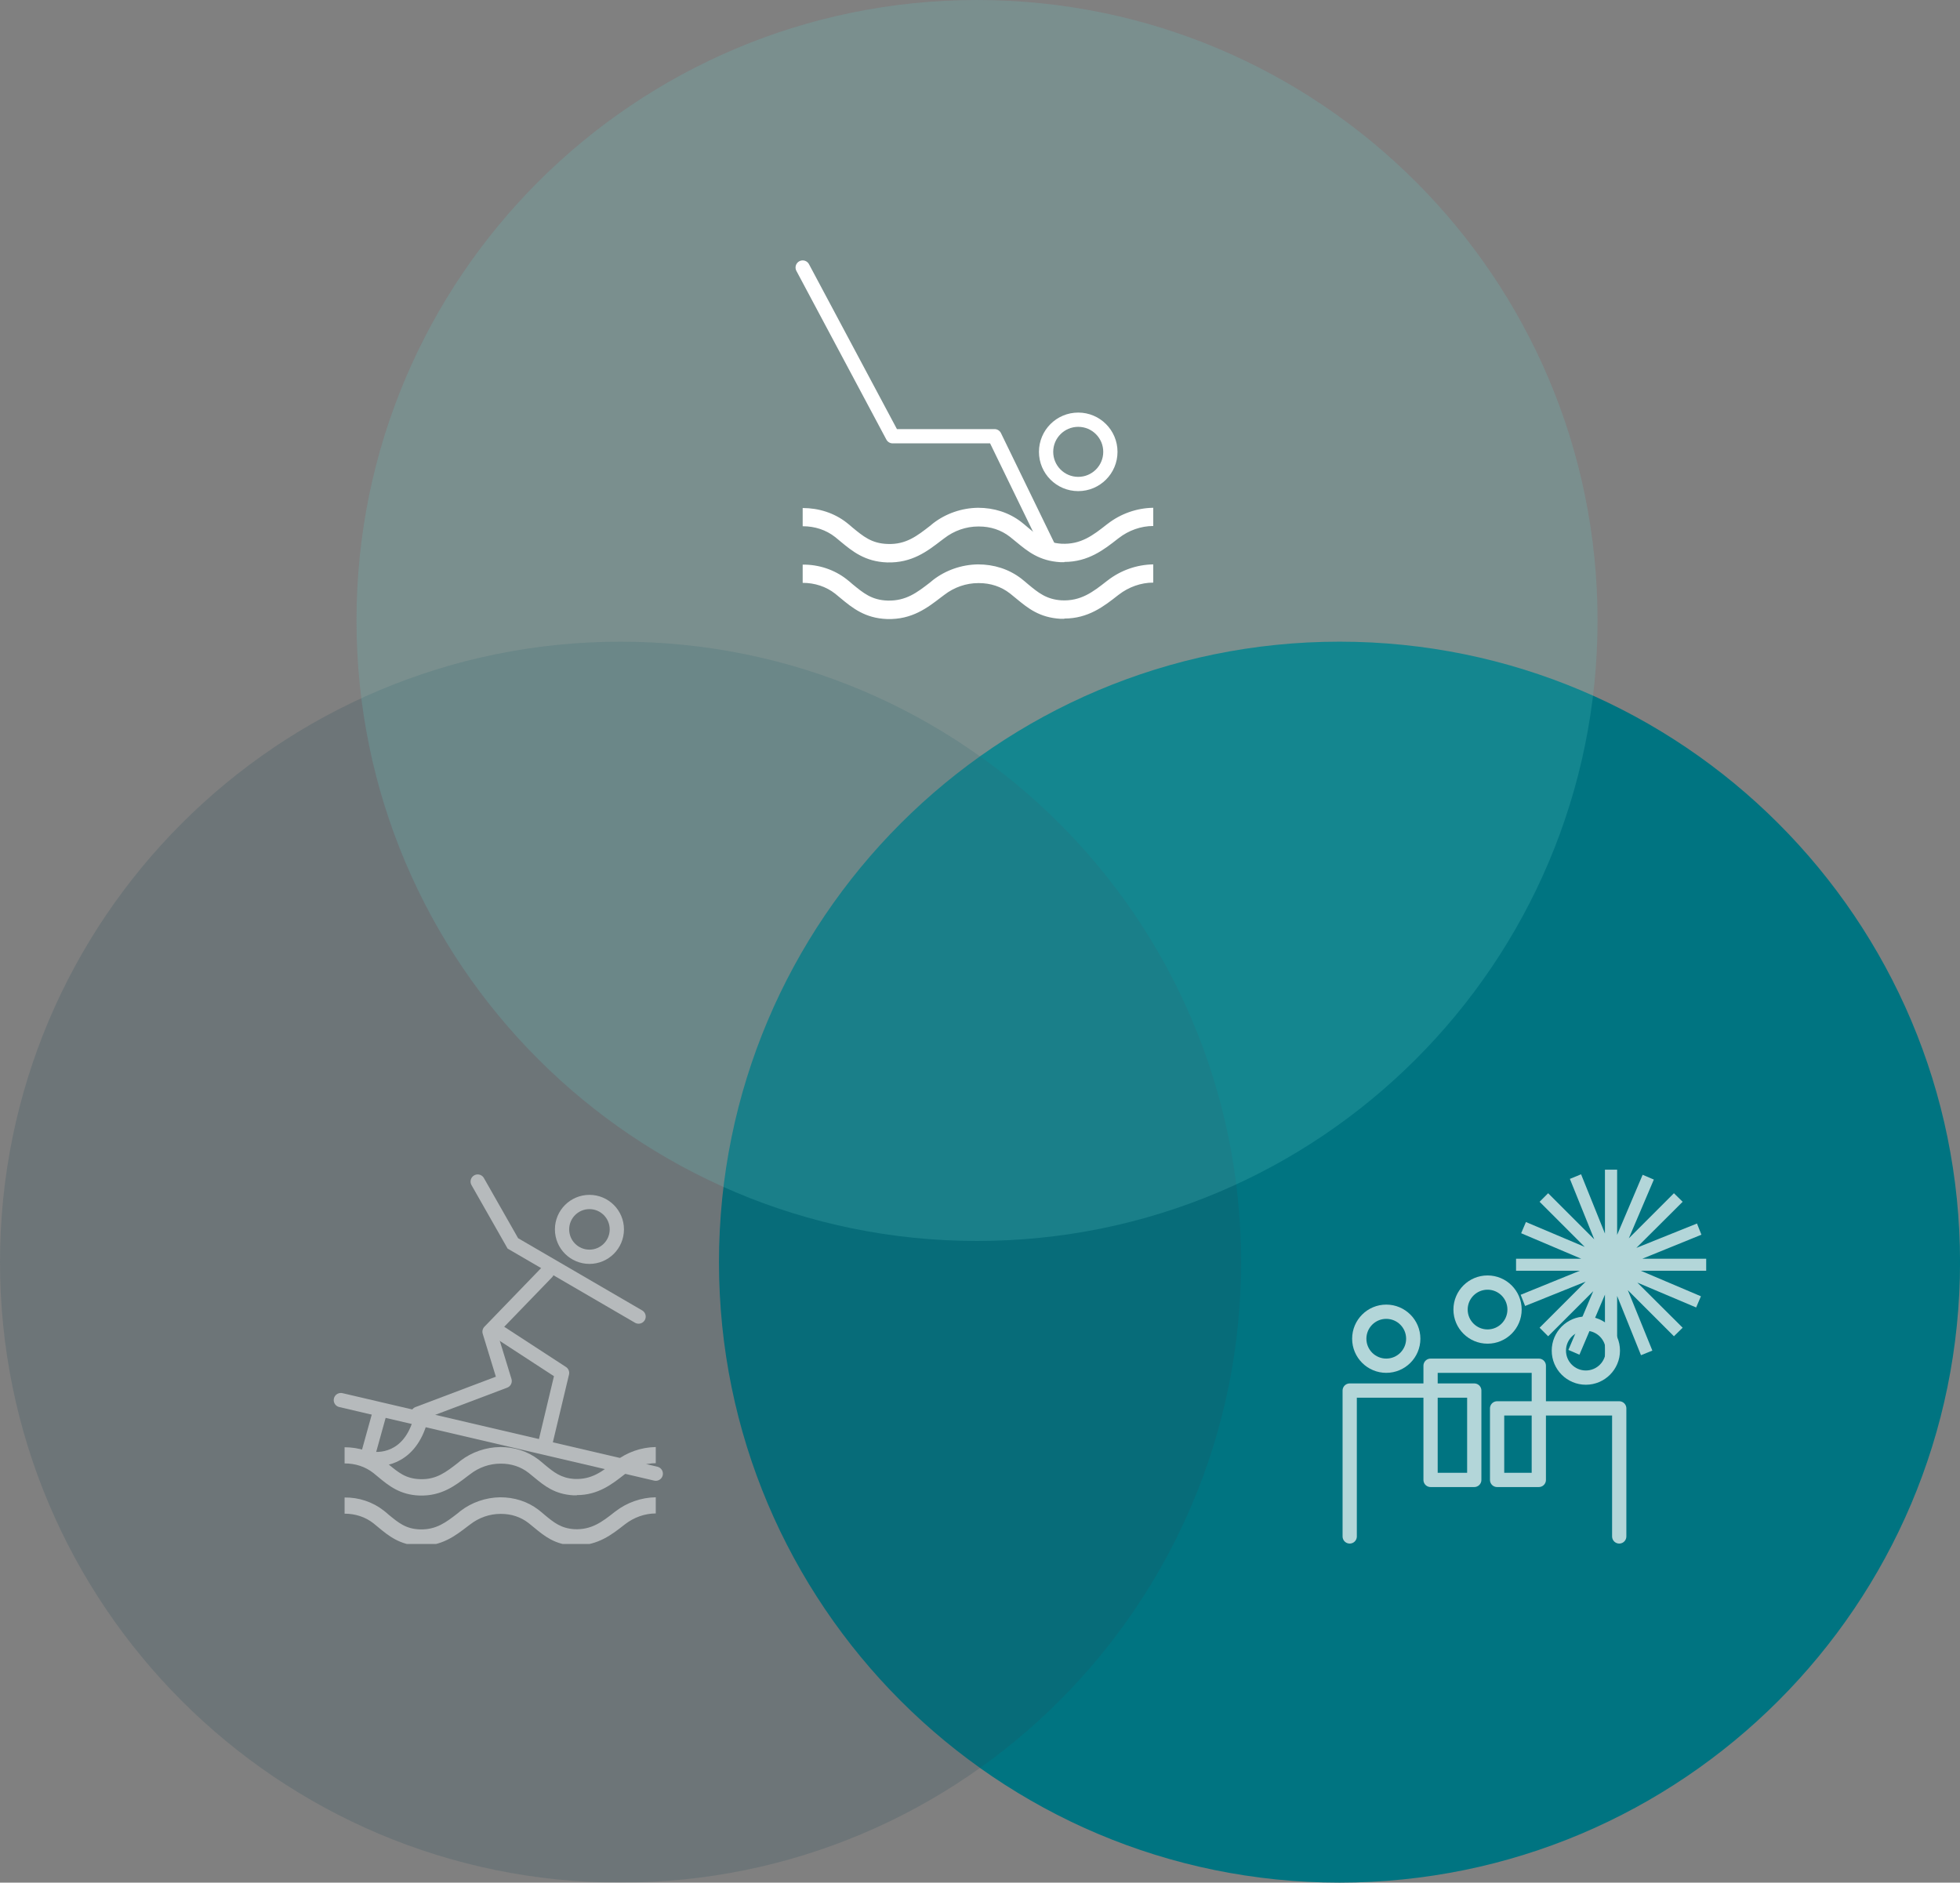 <svg width="330" height="317" viewBox="0 0 330 317" fill="none" xmlns="http://www.w3.org/2000/svg">
<rect x="0" y="0" width="330" height="317" fill="#808080" stroke="none"/>
<g style="mix-blend-mode:screen">
<path d="M225.529 317C283.23 317 330.006 270.224 330.006 212.522C330.006 154.821 283.23 108.045 225.529 108.045C167.827 108.045 121.051 154.821 121.051 212.522C121.051 270.224 167.827 317 225.529 317Z" fill="#007481"/>
</g>
<g style="mix-blend-mode:screen" opacity="0.2">
<path d="M104.478 317C162.179 317 208.956 270.224 208.956 212.522C208.956 154.821 162.179 108.045 104.478 108.045C46.776 108.045 0 154.821 0 212.522C0 270.224 46.776 317 104.478 317Z" fill="#244B5A"/>
</g>
<g style="mix-blend-mode:screen" opacity="0.2">
<path d="M164.499 208.956C222.201 208.956 268.977 162.179 268.977 104.478C268.977 46.776 222.201 0 164.499 0C106.798 0 60.022 46.776 60.022 104.478C60.022 162.179 106.798 208.956 164.499 208.956Z" fill="#62CBC9"/>
</g>
<g opacity="0.7" clip-path="url(#clip0_1433_6228)">
<g clip-path="url(#clip1_1433_6228)">
<path d="M287.267 211.949H276.513L286.463 207.903L285.715 206.018L275.515 210.12L283.304 202.359L281.835 200.918L274.24 208.512L278.453 198.617L276.568 197.814L272.272 207.93V196.954H270.221V207.709L266.202 197.73L264.317 198.506L268.42 208.679L260.659 200.918L259.217 202.359L266.812 209.954L256.917 205.768L256.113 207.653L266.23 211.949H255.254V213.973H265.98L256.03 218.019L256.778 219.904L266.978 215.802L259.217 223.563L260.659 225.004L268.253 217.41L264.068 227.305L265.925 228.108L270.221 217.992V228.968H272.272V218.213L276.291 228.192L278.204 227.415L274.074 217.243L281.835 225.004L283.304 223.563L275.681 215.968L285.576 220.154L286.38 218.269L276.263 213.973H287.267V211.949Z" fill="white"/>
<circle cx="250.455" cy="220.507" r="4.545" stroke="white" stroke-width="2.401" stroke-linejoin="round"/>
<circle cx="267.006" cy="227.421" r="4.545" stroke="white" stroke-width="2.401" stroke-linejoin="round"/>
<circle cx="233.401" cy="225.417" r="4.545" stroke="white" stroke-width="2.401" stroke-linejoin="round"/>
<path d="M227.246 258.708V234.145H248.218V249.192H240.861V229.965H259.085V249.192H252.063V237.146H272.625V258.708" stroke="white" stroke-width="2.401" stroke-linecap="round" stroke-linejoin="round"/>
</g>
</g>
<g opacity="0.5" clip-path="url(#clip2_1433_6228)">
<g clip-path="url(#clip3_1433_6228)">
<path d="M97.127 260.247C96.944 260.247 96.723 260.247 96.539 260.247C93.375 260.063 91.645 258.628 89.99 257.267C89.659 257.009 89.328 256.715 88.996 256.457C87.672 255.427 86.09 254.912 84.361 254.912C82.631 254.912 84.287 254.912 84.25 254.912C82.448 254.912 80.645 255.537 79.173 256.678L78.731 257.009C76.671 258.591 74.353 260.394 70.637 260.284C67.326 260.173 65.413 258.591 63.72 257.193C63.463 256.972 63.169 256.752 62.874 256.494C61.513 255.427 59.82 254.875 58.018 254.875V252.153C60.372 252.116 62.727 252.888 64.567 254.323C64.861 254.544 65.155 254.802 65.45 255.059C67.068 256.384 68.319 257.451 70.711 257.524C73.47 257.598 75.126 256.31 77.076 254.802L77.517 254.434C79.43 252.962 81.785 252.153 84.213 252.116C86.605 252.116 88.812 252.815 90.652 254.213C91.02 254.507 91.388 254.802 91.719 255.096C93.228 256.347 94.442 257.34 96.686 257.487C99.593 257.635 101.395 256.236 103.456 254.618L103.603 254.507C105.553 252.999 107.944 252.153 110.409 252.116V254.838C108.57 254.838 106.73 255.501 105.258 256.641L105.111 256.752C103.051 258.37 100.696 260.21 97.127 260.21V260.247Z" fill="white"/>
<path d="M97.127 251.786C96.944 251.786 96.723 251.786 96.539 251.786C93.375 251.602 91.645 250.167 89.99 248.806C89.659 248.548 89.328 248.254 88.996 247.996C87.672 246.966 86.09 246.451 84.361 246.451C82.631 246.451 84.287 246.451 84.25 246.451C82.448 246.451 80.645 247.076 79.173 248.217L78.731 248.548C76.671 250.13 74.353 251.933 70.637 251.823C67.326 251.712 65.413 250.13 63.72 248.732C63.463 248.511 63.169 248.291 62.874 248.033C61.513 246.966 59.857 246.414 58.018 246.414V243.692C60.409 243.692 62.727 244.427 64.567 245.862C64.861 246.083 65.155 246.341 65.45 246.598C67.068 247.923 68.319 248.99 70.711 249.063C73.47 249.174 75.126 247.849 77.076 246.341L77.517 245.973C79.43 244.501 81.785 243.692 84.213 243.655C86.605 243.655 88.812 244.354 90.652 245.752C91.02 246.046 91.388 246.341 91.719 246.635C93.228 247.886 94.442 248.879 96.686 249.026C99.593 249.174 101.395 247.776 103.456 246.157L103.603 246.046C105.553 244.538 107.944 243.692 110.409 243.655V246.377C108.57 246.377 106.73 247.04 105.258 248.18L105.111 248.291C103.051 249.909 100.696 251.749 97.127 251.749V251.786Z" fill="white"/>
<circle cx="99.242" cy="207.006" r="4.612" stroke="white" stroke-width="2.401" stroke-linejoin="round"/>
<path d="M57.389 235.752L110.411 248.141" stroke="white" stroke-width="2.401" stroke-linecap="round"/>
<path d="M64.028 237.503L61.812 245.484C63.95 246.064 68.706 245.714 70.628 239.668" stroke="white" stroke-width="2.401" stroke-linecap="round" stroke-linejoin="round"/>
<path d="M80.428 198.954L86.35 209.367L107.516 221.688" stroke="white" stroke-width="2.401" stroke-linecap="round"/>
<path d="M92.079 214.245L82.422 224.234L84.965 232.537L70.377 238.049" stroke="white" stroke-width="2.401" stroke-linecap="round" stroke-linejoin="round"/>
<path d="M83.242 223.761L94.633 231.18L91.658 243.652" stroke="white" stroke-width="2.401" stroke-linecap="round" stroke-linejoin="round"/>
</g>
</g>
<path d="M179.206 104.194C178.998 104.194 178.75 104.194 178.542 104.194C174.978 103.987 173.03 102.37 171.164 100.836C170.791 100.546 170.418 100.215 170.045 99.924C168.553 98.764 166.771 98.184 164.823 98.184C162.874 98.184 164.74 98.184 164.698 98.184C162.667 98.184 160.636 98.888 158.978 100.173L158.481 100.546C156.16 102.329 153.548 104.36 149.362 104.235C145.631 104.111 143.476 102.329 141.569 100.754C141.279 100.505 140.948 100.256 140.616 99.966C139.082 98.764 137.176 98.142 135.145 98.142V95.075C137.797 95.034 140.45 95.904 142.523 97.52C142.854 97.769 143.186 98.059 143.517 98.349C145.341 99.842 146.75 101.044 149.445 101.127C152.553 101.209 154.419 99.759 156.616 98.059L157.113 97.645C159.268 95.987 161.921 95.075 164.657 95.033C167.351 95.033 169.838 95.821 171.911 97.396C172.325 97.728 172.739 98.059 173.113 98.391C174.812 99.8 176.18 100.919 178.708 101.085C181.983 101.251 184.014 99.676 186.335 97.852L186.501 97.728C188.698 96.028 191.392 95.075 194.169 95.033V98.101C192.097 98.101 190.024 98.847 188.366 100.132L188.2 100.256C185.879 102.08 183.226 104.152 179.206 104.152V104.194Z" fill="white"/>
<path d="M179.206 94.661C178.998 94.661 178.75 94.661 178.542 94.661C174.978 94.454 173.03 92.837 171.164 91.303C170.791 91.013 170.418 90.682 170.045 90.392C168.553 89.231 166.771 88.651 164.823 88.651C162.874 88.651 164.74 88.651 164.698 88.651C162.667 88.651 160.636 89.355 158.978 90.64L158.481 91.013C156.16 92.796 153.548 94.827 149.362 94.702C145.631 94.578 143.476 92.796 141.569 91.221C141.279 90.972 140.948 90.723 140.616 90.433C139.082 89.231 137.217 88.609 135.145 88.609V85.542C137.839 85.542 140.45 86.371 142.523 87.987C142.854 88.236 143.186 88.526 143.517 88.817C145.341 90.309 146.75 91.511 149.445 91.594C152.553 91.718 154.419 90.226 156.616 88.526L157.113 88.112C159.268 86.454 161.921 85.542 164.657 85.501C167.351 85.501 169.838 86.288 171.911 87.863C172.325 88.195 172.739 88.526 173.113 88.858C174.812 90.267 176.18 91.386 178.708 91.552C181.983 91.718 184.014 90.143 186.335 88.319L186.501 88.195C188.698 86.495 191.392 85.542 194.169 85.501V88.568C192.097 88.568 190.024 89.314 188.366 90.599L188.2 90.723C185.879 92.547 183.226 94.619 179.206 94.619V94.661Z" fill="white"/>
<circle cx="181.539" cy="76.083" r="5.412" stroke="white" stroke-width="2.401" stroke-linejoin="round"/>
<path d="M135.146 45.048L150.294 73.453H167.451L176.628 92.342" stroke="white" stroke-width="2.401" stroke-linecap="round" stroke-linejoin="round"/>
<defs>
<clipPath id="clip0_1433_6228">
<rect width="63.026" height="63.026" fill="white" transform="translate(225.24 196.955)"/>
</clipPath>
<clipPath id="clip1_1433_6228">
<rect width="63.026" height="63.026" fill="white" transform="translate(225.24 196.955)"/>
</clipPath>
<clipPath id="clip2_1433_6228">
<rect width="63.026" height="63.026" fill="white" transform="translate(52.381 196.955)"/>
</clipPath>
<clipPath id="clip3_1433_6228">
<rect width="63.026" height="63.026" fill="white" transform="translate(52.381 196.955)"/>
</clipPath>
</defs>
</svg>
